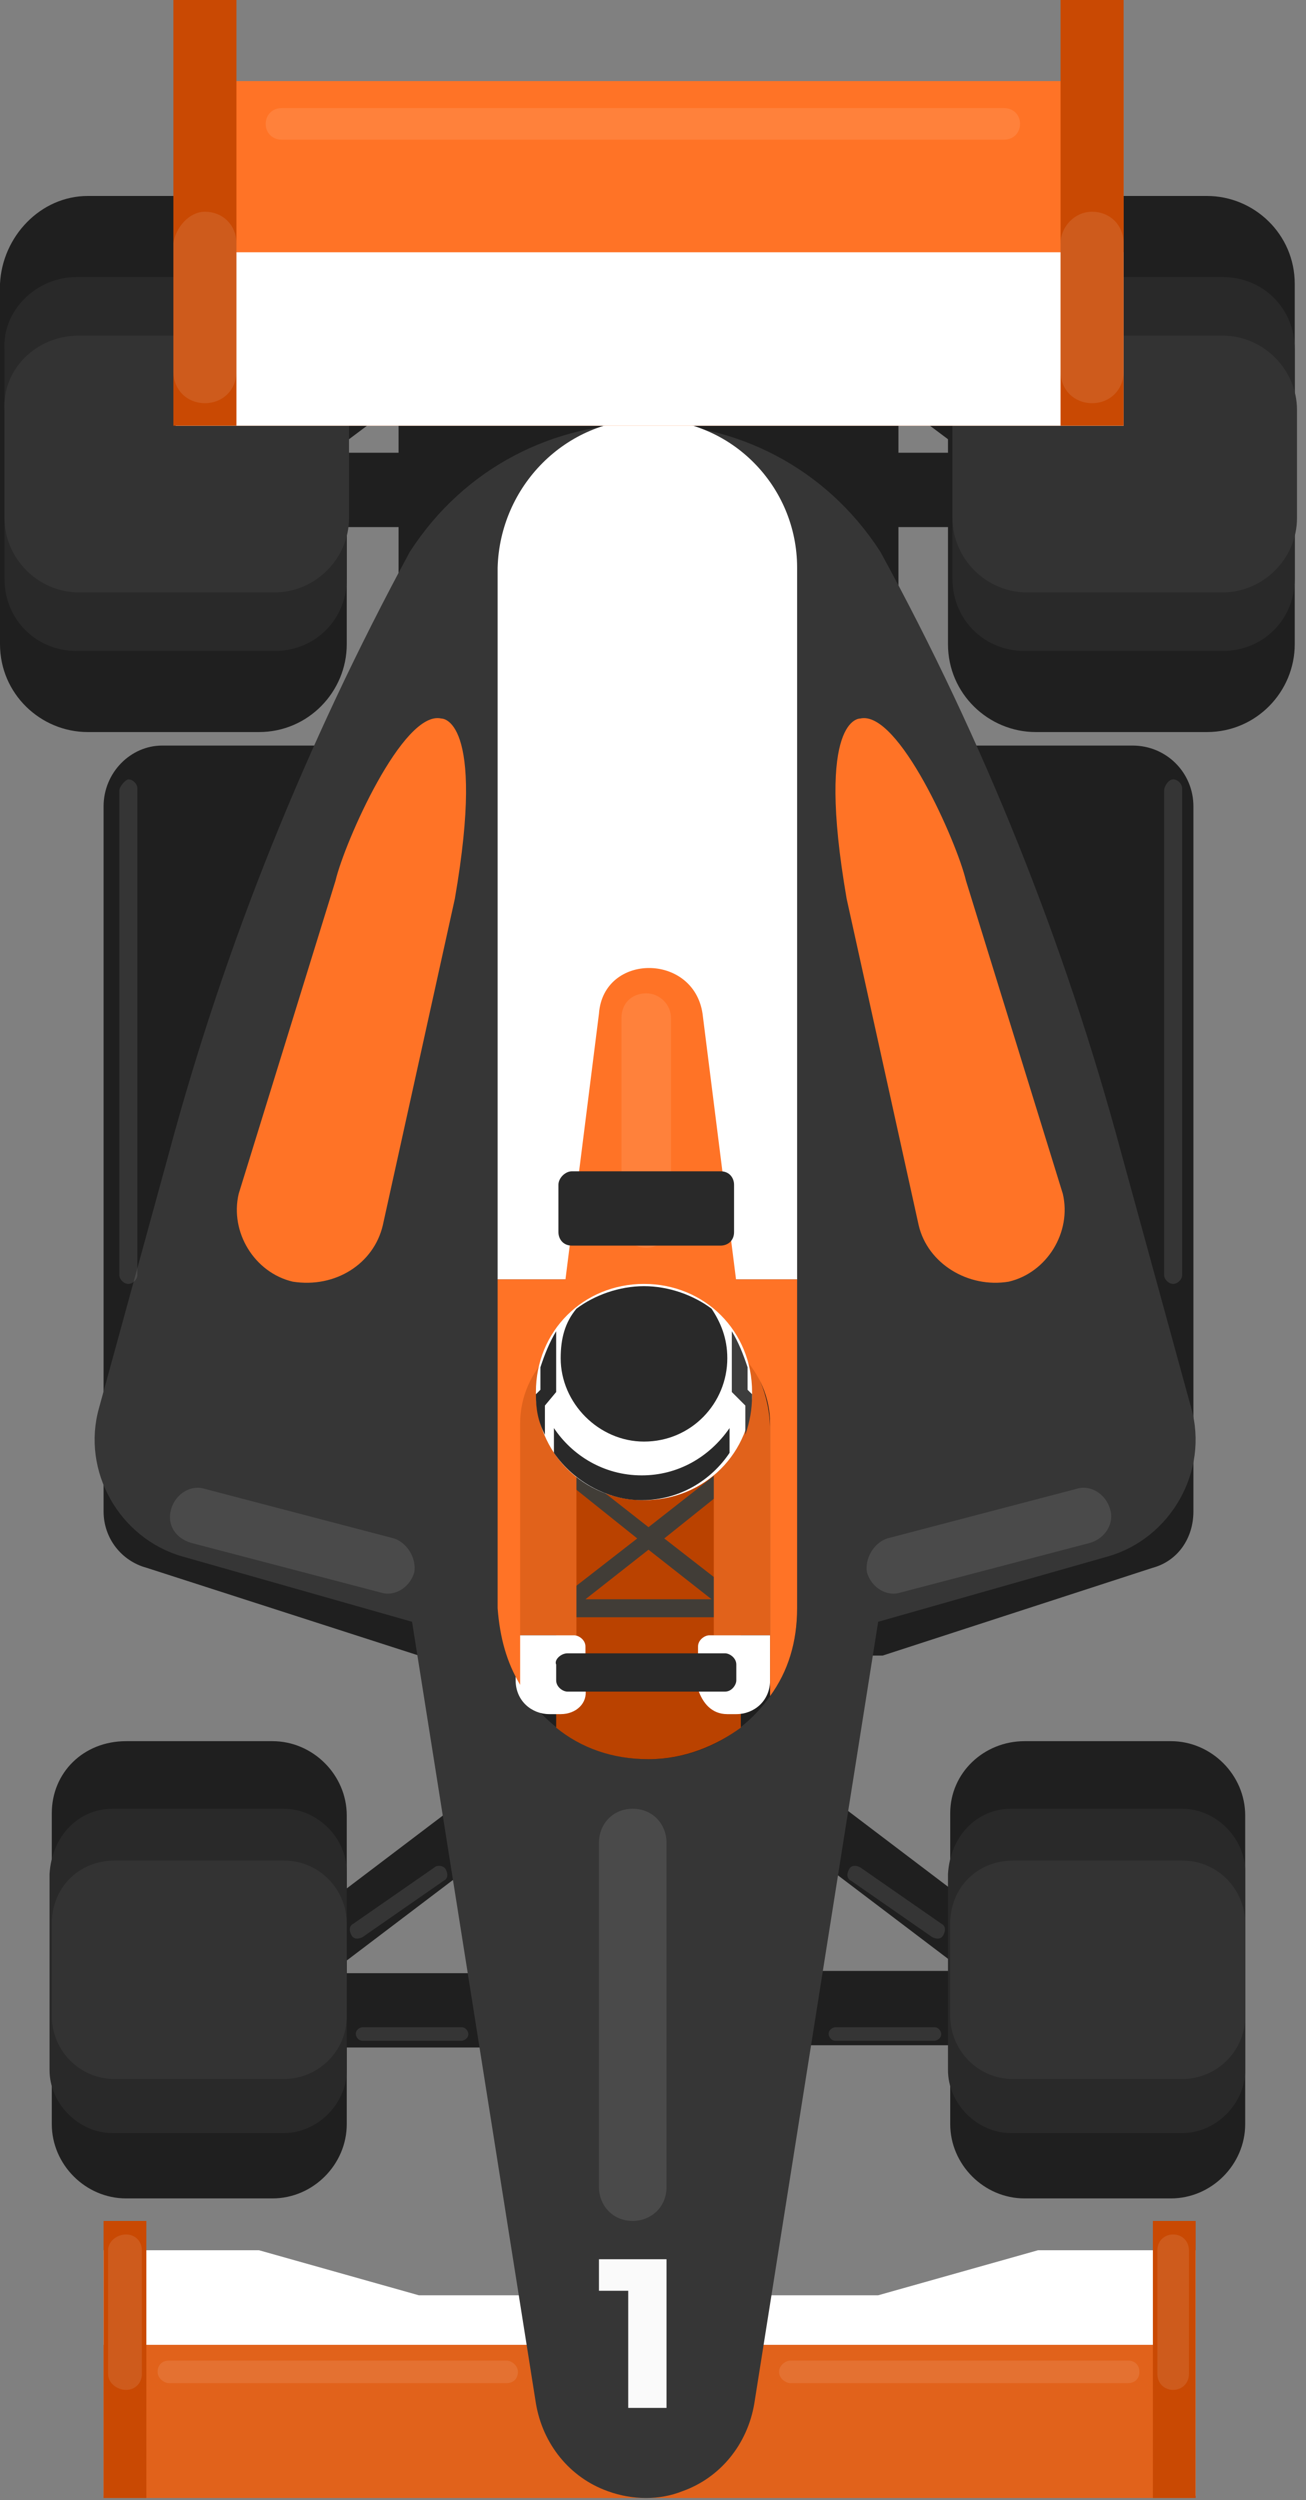 <?xml version="1.0" encoding="UTF-8" standalone="no"?>
<!DOCTYPE svg PUBLIC "-//W3C//DTD SVG 1.1//EN" "http://www.w3.org/Graphics/SVG/1.1/DTD/svg11.dtd">
<svg width="100%" height="100%" viewBox="0 0 58 111" version="1.1" xmlns="http://www.w3.org/2000/svg" xmlns:xlink="http://www.w3.org/1999/xlink" xml:space="preserve" xmlns:serif="http://www.serif.com/" style="fill-rule:evenodd;clip-rule:evenodd;stroke-linejoin:round;stroke-miterlimit:2;">
    <rect x="0" y="0" width="58" height="111" fill="#808080" stroke="none"/>
    <g transform="matrix(1,0,0,1,0.1,-5.68434e-14)">
        <g transform="matrix(1,0,0,1,273.6,-338.2)">
            <g id="front-right">
                <rect x="-239.2" y="425.7" width="12.4" height="3.3" style="fill:rgb(31,31,31);fill-rule:nonzero;"/>
                <path d="M-239.2,416.2L-226.8,425.6L-226.8,428.8L-239.2,419.4L-239.2,416.2Z" style="fill:rgb(31,31,31);fill-rule:nonzero;"/>
                <path d="M-228.2,415.5L-221.7,415.5C-219.9,415.5 -218.4,417 -218.4,418.8L-218.4,432.5C-218.4,434.3 -219.9,435.8 -221.7,435.8L-228.2,435.8C-230,435.8 -231.5,434.3 -231.5,432.5L-231.5,418.7C-231.5,416.9 -230,415.5 -228.2,415.5Z" style="fill:rgb(31,31,31);fill-rule:nonzero;"/>
                <path d="M-228.8,418.5L-221.2,418.5C-219.7,418.5 -218.4,419.8 -218.4,421.3L-218.4,430.1C-218.4,431.6 -219.7,432.9 -221.2,432.9L-228.8,432.9C-230.3,432.9 -231.6,431.6 -231.6,430.1L-231.6,421.4C-231.5,419.7 -230.3,418.5 -228.8,418.5Z" style="fill:rgb(41,41,41);fill-rule:nonzero;"/>
                <path d="M-228.7,420.8L-221.2,420.8C-219.6,420.8 -218.4,422.1 -218.4,423.6L-218.4,427.7C-218.4,429.3 -219.7,430.5 -221.2,430.5L-228.7,430.5C-230.3,430.5 -231.5,429.2 -231.5,427.7L-231.5,423.6C-231.5,422 -230.3,420.8 -228.7,420.8Z" style="fill:rgb(51,51,51);fill-rule:nonzero;"/>
                <path d="M-236.6,428.2L-232.2,428.2C-232,428.2 -231.9,428.4 -231.9,428.5C-231.9,428.7 -232.1,428.8 -232.2,428.8L-236.6,428.8C-236.8,428.8 -236.9,428.6 -236.9,428.5C-236.9,428.3 -236.7,428.2 -236.6,428.2Z" style="fill:white;fill-opacity:0.1;fill-rule:nonzero;"/>
                <path d="M-235.5,421.1L-231.9,423.6C-231.7,423.7 -231.7,423.9 -231.8,424.1C-231.9,424.3 -232.1,424.3 -232.3,424.2L-235.9,421.7C-236.1,421.6 -236.1,421.4 -236,421.2C-235.9,421 -235.7,421 -235.5,421.1Z" style="fill:white;fill-opacity:0.1;fill-rule:nonzero;"/>
            </g>
            <g id="front-left">
                <rect x="-263.1" y="425.8" width="12.4" height="3.3" style="fill:rgb(31,31,31);fill-rule:nonzero;"/>
                <path d="M-250.6,416.2L-263,425.6L-263,428.8L-250.6,419.4L-250.6,416.2Z" style="fill:rgb(31,31,31);fill-rule:nonzero;"/>
                <path d="M-268.1,415.5L-261.6,415.5C-259.8,415.5 -258.3,417 -258.3,418.8L-258.3,432.5C-258.3,434.3 -259.8,435.8 -261.6,435.8L-268.1,435.8C-269.9,435.8 -271.4,434.3 -271.4,432.5L-271.4,418.7C-271.4,416.9 -270,415.5 -268.1,415.5Z" style="fill:rgb(31,31,31);fill-rule:nonzero;"/>
                <path d="M-268.7,418.5L-261.1,418.5C-259.6,418.5 -258.3,419.8 -258.3,421.3L-258.3,430.1C-258.3,431.6 -259.6,432.9 -261.1,432.9L-268.7,432.9C-270.2,432.9 -271.5,431.6 -271.5,430.1L-271.5,421.4C-271.4,419.7 -270.2,418.5 -268.7,418.5Z" style="fill:rgb(41,41,41);fill-rule:nonzero;"/>
                <path d="M-268.6,420.8L-261.1,420.8C-259.5,420.8 -258.3,422.1 -258.3,423.6L-258.3,427.7C-258.3,429.3 -259.6,430.5 -261.1,430.5L-268.6,430.5C-270.2,430.5 -271.4,429.2 -271.4,427.7L-271.4,423.6C-271.4,422 -270.2,420.8 -268.6,420.8Z" style="fill:rgb(51,51,51);fill-rule:nonzero;"/>
                <path d="M-254.4,421.1L-258,423.6C-258.2,423.7 -258.2,423.9 -258.1,424.1C-258,424.3 -257.8,424.3 -257.6,424.2L-254,421.7C-253.8,421.6 -253.8,421.4 -253.9,421.2C-254,421 -254.3,421 -254.4,421.1Z" style="fill:white;fill-opacity:0.1;fill-rule:nonzero;"/>
                <path d="M-257.6,428.2L-253.2,428.2C-253,428.2 -252.9,428.4 -252.9,428.5C-252.9,428.7 -253.1,428.8 -253.2,428.8L-257.6,428.8C-257.8,428.8 -257.9,428.6 -257.9,428.5C-257.9,428.3 -257.7,428.2 -257.6,428.2Z" style="fill:white;fill-opacity:0.1;fill-rule:nonzero;"/>
            </g>
            <g id="back-left">
                <rect x="-263.1" y="358.3" width="12.4" height="3.3" style="fill:rgb(31,31,31);fill-rule:nonzero;"/>
                <path d="M-250.6,348.7L-263,358.1L-263,361.3L-250.6,352L-250.6,348.7Z" style="fill:rgb(31,31,31);fill-rule:nonzero;"/>
                <path d="M-269.8,346.9L-262.2,346.9C-260.1,346.9 -258.3,348.6 -258.3,350.8L-258.3,366.8C-258.3,368.9 -260,370.7 -262.2,370.7L-269.8,370.7C-271.9,370.7 -273.7,369 -273.7,366.8L-273.7,350.8C-273.6,348.7 -271.9,346.9 -269.8,346.9Z" style="fill:rgb(31,31,31);fill-rule:nonzero;"/>
                <path d="M-270.3,350.5L-261.5,350.5C-259.7,350.5 -258.3,351.9 -258.3,353.7L-258.3,363.9C-258.3,365.7 -259.7,367.1 -261.5,367.1L-270.3,367.1C-272.1,367.1 -273.5,365.7 -273.5,363.9L-273.5,353.7C-273.6,352 -272.1,350.5 -270.3,350.5Z" style="fill:rgb(41,41,41);fill-rule:nonzero;"/>
                <path d="M-270.2,353.1L-261.5,353.1C-259.7,353.1 -258.2,354.6 -258.2,356.4L-258.2,361.2C-258.2,363 -259.7,364.5 -261.5,364.5L-270.2,364.5C-272,364.5 -273.5,363 -273.5,361.2L-273.5,356.4C-273.6,354.6 -272.1,353.1 -270.2,353.1Z" style="fill:rgb(51,51,51);fill-rule:nonzero;"/>
            </g>
            <g id="back-right">
                <rect x="-239.2" y="358.3" width="12.4" height="3.3" style="fill:rgb(31,31,31);fill-rule:nonzero;"/>
                <path d="M-239.2,348.7L-226.8,358.1L-226.8,361.3L-239.2,352L-239.2,348.7Z" style="fill:rgb(31,31,31);fill-rule:nonzero;"/>
                <path d="M-227.7,346.9L-220.1,346.9C-218,346.9 -216.2,348.6 -216.2,350.8L-216.2,366.8C-216.2,368.9 -217.9,370.7 -220.1,370.7L-227.7,370.7C-229.8,370.7 -231.6,369 -231.6,366.8L-231.6,350.8C-231.5,348.7 -229.8,346.9 -227.7,346.9Z" style="fill:rgb(31,31,31);fill-rule:nonzero;"/>
                <path d="M-228.3,350.5L-219.4,350.5C-217.6,350.5 -216.2,351.9 -216.2,353.7L-216.2,363.9C-216.2,365.7 -217.6,367.1 -219.4,367.1L-228.2,367.1C-230,367.1 -231.4,365.7 -231.4,363.9L-231.4,353.7C-231.4,352 -230,350.5 -228.3,350.5Z" style="fill:rgb(41,41,41);fill-rule:nonzero;"/>
                <path d="M-228.1,353.1L-219.4,353.1C-217.6,353.1 -216.1,354.6 -216.1,356.4L-216.1,361.2C-216.1,363 -217.6,364.5 -219.4,364.5L-228.1,364.5C-229.9,364.5 -231.4,363 -231.4,361.2L-231.4,356.4C-231.4,354.6 -230,353.1 -228.1,353.1Z" style="fill:rgb(51,51,51);fill-rule:nonzero;"/>
            </g>
            <g id="body">
                <rect x="-256" y="350.8" width="22.2" height="23.3" style="fill:rgb(31,31,31);fill-rule:nonzero;"/>
                <path d="M-244.9,440.1L-255.1,440.1L-262.2,438.1L-269.1,438.1L-269.1,449L-244.9,449L-244.9,440.1Z" style="fill:white;fill-rule:nonzero;"/>
                <path d="M-244.9,440.1L-234.7,440.1L-227.6,438.1L-220.6,438.1L-220.6,449L-244.8,449L-244.8,440.1L-244.9,440.1Z" style="fill:white;fill-rule:nonzero;"/>
                <rect x="-269.1" y="442.3" width="48.4" height="6.8" style="fill:rgb(225,98,27);fill-rule:nonzero;"/>
                <path d="M-266.5,371.3L-223.4,371.3C-221.9,371.3 -220.7,372.5 -220.7,374L-220.7,405.3C-220.7,406.5 -221.4,407.5 -222.5,407.8L-234.5,411.7L-255.1,411.7L-267.2,407.8C-268.3,407.5 -269.1,406.5 -269.1,405.3L-269.1,374C-269.1,372.5 -267.9,371.3 -266.5,371.3Z" style="fill:rgb(31,31,31);fill-rule:nonzero;"/>
                <path d="M-255.4,410.2L-249.9,444.9C-249.6,446.7 -248.4,448.2 -246.7,448.8C-245.6,449.2 -244.4,449.2 -243.4,448.8C-241.7,448.2 -240.5,446.7 -240.2,444.9L-234.7,410.2L-224.5,407.3C-221.7,406.5 -220,403.5 -220.8,400.7L-223.9,389.4C-226.4,380.1 -230,371.1 -234.6,362.7C-239.5,355.1 -250.6,355.1 -255.5,362.7C-260.1,371.2 -263.7,380.1 -266.2,389.4L-269.3,400.7C-270.1,403.5 -268.4,406.5 -265.6,407.3L-255.4,410.2Z" style="fill:rgb(54,54,54);fill-rule:nonzero;"/>
                <path d="M-251.5,395.1L-238.3,395.1L-238.3,409.7C-238.3,413.4 -241.3,416.3 -244.9,416.3C-248.6,416.3 -251.5,413.3 -251.5,409.7L-251.5,395.1Z" style="fill:rgb(31,31,31);fill-rule:nonzero;"/>
                <path d="M-249,414.9C-247.9,415.8 -246.5,416.3 -244.9,416.3C-243.3,416.3 -241.9,415.7 -240.8,414.9L-240.8,401L-249,401L-249,414.9Z" style="fill:rgb(186,66,0);fill-rule:nonzero;"/>
                <path d="M-248.6,403.1L-244.9,406L-241.2,403.1L-240.7,403.7L-244.2,406.5L-239.7,410L-249.9,410L-245.4,406.5L-248.9,403.7L-248.6,403.1ZM-242.1,409.2L-244.9,407L-247.7,409.2L-242.1,409.2Z" style="fill:rgb(65,61,55);fill-rule:nonzero;"/>
                <path d="M-244.9,356.8C-241.2,356.8 -238.3,359.8 -238.3,363.4L-238.3,395L-251.6,395L-251.6,363.4C-251.5,359.8 -248.6,356.8 -244.9,356.8Z" style="fill:white;fill-rule:nonzero;"/>
                <path d="M-242.5,383.2L-241,395.1L-248.6,395.1L-247.1,383.2C-246.9,380.5 -242.9,380.5 -242.5,383.2Z" style="fill:rgb(255,115,38);fill-rule:nonzero;"/>
                <rect x="-222.5" y="436.8" width="1.9" height="12.3" style="fill:rgb(201,73,3);fill-rule:nonzero;"/>
                <rect x="-269.1" y="436.8" width="1.9" height="12.3" style="fill:rgb(201,73,3);fill-rule:nonzero;"/>
                <path d="M-248.1,410.8L-248.1,399.3L-242,399.3L-242,410.8L-239.5,410.8L-239.5,401.7C-239.5,398.6 -242,396.1 -245.1,396.1C-248.2,396.1 -250.7,398.6 -250.7,401.7L-250.7,410.8L-248.1,410.8Z" style="fill:rgb(225,98,27);fill-rule:nonzero;"/>
                <path d="M-241.4,414.3L-241,414.3C-240.2,414.3 -239.5,413.7 -239.5,412.8L-239.5,410.8L-242.2,410.8C-242.4,410.8 -242.7,411 -242.7,411.3L-242.7,413.2C-242.5,413.8 -242.1,414.3 -241.4,414.3Z" style="fill:white;fill-rule:nonzero;"/>
                <path d="M-248.8,414.3L-249.3,414.3C-250.1,414.3 -250.8,413.7 -250.8,412.8L-250.8,410.8L-248.2,410.8C-248,410.8 -247.7,411 -247.7,411.3L-247.7,413.2C-247.6,413.8 -248.1,414.3 -248.8,414.3Z" style="fill:white;fill-rule:nonzero;"/>
                <path d="M-248.5,411.6L-241.5,411.6C-241.3,411.6 -241,411.8 -241,412.1L-241,412.8C-241,413 -241.2,413.3 -241.5,413.3L-248.5,413.3C-248.7,413.3 -249,413.1 -249,412.8L-249,412.1C-249.1,411.9 -248.8,411.6 -248.5,411.6Z" style="fill:rgb(41,41,41);fill-rule:nonzero;"/>
                <path d="M-250.6,413L-250.6,401.4C-250.6,399 -248.6,397.1 -246.3,397.1L-243.8,397.1C-241.4,397.1 -239.5,399.1 -239.5,401.4L-239.5,413.5C-238.7,412.4 -238.3,411.1 -238.3,409.6L-238.3,395L-251.6,395L-251.6,409.6C-251.5,410.9 -251.2,412 -250.6,413Z" style="fill:rgb(255,115,38);fill-rule:nonzero;"/>
                <path d="M-245.1,395.2C-247.8,395.2 -249.9,397.3 -249.9,400C-249.9,402.7 -247.8,404.8 -245.1,404.8C-242.4,404.8 -240.3,402.7 -240.3,400C-240.3,397.3 -242.4,395.2 -245.1,395.2Z" style="fill:white;fill-rule:nonzero;"/>
                <path d="M-249.1,402.7C-248.2,404 -246.7,404.8 -245.2,404.8C-243.5,404.8 -242.1,403.9 -241.3,402.7L-241.3,401.6C-242.2,402.9 -243.6,403.7 -245.2,403.7C-246.9,403.7 -248.3,402.8 -249.1,401.6L-249.1,402.7Z" style="fill:rgb(41,41,41);fill-rule:nonzero;"/>
                <path d="M-244.1,438.5L-244.1,445.1L-245.8,445.1L-245.8,439.9L-247.1,439.9L-247.1,438.5L-244.1,438.5Z" style="fill:rgb(250,250,250);fill-rule:nonzero;"/>
                <path d="M-241.4,398.5C-241.4,397.6 -241.7,396.9 -242.1,396.3C-242.9,395.7 -244,395.3 -245.1,395.3C-246.2,395.3 -247.3,395.7 -248.1,396.3C-248.6,396.9 -248.8,397.6 -248.8,398.5C-248.8,400.5 -247.1,402.2 -245.1,402.2C-243,402.2 -241.4,400.5 -241.4,398.5Z" style="fill:rgb(41,41,41);fill-rule:nonzero;"/>
                <path d="M-240.3,400.1L-240.5,399.9L-240.5,398.9C-240.7,398.3 -240.9,397.8 -241.2,397.3L-241.2,400L-240.6,400.6L-240.6,401.9C-240.4,401.3 -240.3,400.8 -240.3,400.1Z" style="fill:rgb(61,61,61);fill-rule:nonzero;"/>
                <path d="M-249.9,400.1L-249.7,399.9L-249.7,398.9C-249.5,398.3 -249.3,397.8 -249,397.3L-249,400L-249.5,400.6L-249.5,401.9C-249.8,401.3 -249.9,400.8 -249.9,400.1Z" style="fill:rgb(41,41,41);fill-rule:nonzero;"/>
                <path d="M-245.6,418.5C-244.7,418.5 -244.1,419.2 -244.1,420L-244.1,435.3C-244.1,436.2 -244.8,436.8 -245.6,436.8C-246.5,436.8 -247.1,436.1 -247.1,435.3L-247.1,420C-247.1,419.2 -246.5,418.5 -245.6,418.5Z" style="fill:white;fill-opacity:0.1;fill-rule:nonzero;"/>
                <path d="M-234.3,406.5L-225.9,404.3C-225.3,404.1 -224.6,404.5 -224.4,405.2C-224.2,405.8 -224.6,406.5 -225.3,406.7L-233.7,408.9C-234.3,409.1 -235,408.7 -235.2,408C-235.3,407.4 -234.9,406.7 -234.3,406.5Z" style="fill:white;fill-opacity:0.1;fill-rule:nonzero;"/>
                <path d="M-256.2,406.5L-264.6,404.3C-265.2,404.1 -265.9,404.5 -266.1,405.2C-266.3,405.9 -265.9,406.5 -265.2,406.7L-256.8,408.9C-256.2,409.1 -255.5,408.7 -255.3,408C-255.2,407.4 -255.6,406.7 -256.2,406.5Z" style="fill:white;fill-opacity:0.1;fill-rule:nonzero;"/>
                <path d="M-256.7,392.6L-253.5,378.1C-252.1,370 -254.1,370.1 -254.1,370.1C-255.8,369.7 -258.4,375.6 -258.8,377.3L-263.1,391.2C-263.5,392.9 -262.4,394.7 -260.7,395.1C-258.8,395.4 -257.1,394.3 -256.7,392.6Z" style="fill:rgb(255,115,38);fill-rule:nonzero;"/>
                <path d="M-232.9,392.6L-236.1,378.1C-237.5,370 -235.5,370.1 -235.5,370.1C-233.8,369.7 -231.2,375.6 -230.8,377.3L-226.5,391.2C-226.1,392.9 -227.2,394.7 -228.9,395.1C-230.7,395.4 -232.5,394.3 -232.9,392.6Z" style="fill:rgb(255,115,38);fill-rule:nonzero;"/>
                <path d="M-221.6,372.8C-221.4,372.8 -221.2,373 -221.2,373.2L-221.2,394.8C-221.2,395 -221.4,395.2 -221.6,395.2C-221.8,395.2 -222,395 -222,394.8L-222,373.3C-222,373.1 -221.8,372.8 -221.6,372.8Z" style="fill:white;fill-opacity:0.1;fill-rule:nonzero;"/>
                <path d="M-268,372.8C-267.8,372.8 -267.6,373 -267.6,373.2L-267.6,394.8C-267.6,395 -267.8,395.2 -268,395.2C-268.2,395.2 -268.4,395 -268.4,394.8L-268.4,373.3C-268.4,373.1 -268.1,372.8 -268,372.8Z" style="fill:white;fill-opacity:0.1;fill-rule:nonzero;"/>
                <path d="M-238.6,443L-223.6,443C-223.3,443 -223.1,443.2 -223.1,443.5C-223.1,443.8 -223.3,444 -223.6,444L-238.6,444C-238.8,444 -239.1,443.8 -239.1,443.5C-239.1,443.2 -238.8,443 -238.6,443Z" style="fill:white;fill-opacity:0.1;fill-rule:nonzero;"/>
                <path d="M-266.2,443L-251.2,443C-251,443 -250.7,443.2 -250.7,443.5C-250.7,443.8 -250.9,444 -251.2,444L-266.2,444C-266.4,444 -266.7,443.8 -266.7,443.5C-266.7,443.2 -266.5,443 -266.2,443Z" style="fill:white;fill-opacity:0.1;fill-rule:nonzero;"/>
                <path d="M-245,382.3C-244.4,382.3 -243.9,382.8 -243.9,383.4L-243.9,392.5C-243.9,393.1 -244.4,393.6 -245,393.6C-245.6,393.6 -246.1,393.1 -246.1,392.5L-246.1,383.4C-246.1,382.7 -245.6,382.3 -245,382.3Z" style="fill:white;fill-opacity:0.1;fill-rule:nonzero;"/>
                <path d="M-245,365.7C-244.4,365.7 -243.9,366.2 -243.9,366.8L-243.9,378.2C-243.9,378.8 -244.4,379.3 -245,379.3C-245.6,379.3 -246.1,378.8 -246.1,378.2L-246.1,366.8C-246.1,366.2 -245.6,365.7 -245,365.7Z" style="fill:white;fill-opacity:0.1;fill-rule:nonzero;"/>
                <path d="M-248.3,390.2L-241.7,390.2C-241.3,390.2 -241.1,390.5 -241.1,390.8L-241.1,392.9C-241.1,393.3 -241.4,393.5 -241.7,393.5L-248.3,393.5C-248.7,393.5 -248.9,393.2 -248.9,392.9L-248.9,390.8C-248.9,390.5 -248.6,390.2 -248.3,390.2Z" style="fill:rgb(41,41,41);fill-rule:nonzero;"/>
                <path d="M-221.6,437.4C-221.2,437.4 -220.9,437.7 -220.9,438.1L-220.9,443.6C-220.9,444 -221.2,444.3 -221.6,444.3C-222,444.3 -222.3,444 -222.3,443.6L-222.3,438.1C-222.3,437.7 -222,437.4 -221.6,437.4Z" style="fill:white;fill-opacity:0.1;fill-rule:nonzero;"/>
                <path d="M-268.1,437.4C-267.7,437.4 -267.4,437.7 -267.4,438.1L-267.4,443.6C-267.4,444 -267.7,444.3 -268.1,444.3C-268.5,444.3 -268.9,444 -268.9,443.6L-268.9,438.1C-268.9,437.7 -268.5,437.4 -268.1,437.4Z" style="fill:white;fill-opacity:0.1;fill-rule:nonzero;"/>
            </g>
            <g id="wings">
                <rect x="-265.9" y="341.8" width="42.1" height="15.3" style="fill:rgb(255,115,38);fill-rule:nonzero;"/>
                <rect x="-265.9" y="349.4" width="42.1" height="7.7" style="fill:white;fill-rule:nonzero;"/>
                <rect x="-226.6" y="338.2" width="2.8" height="18.9" style="fill:rgb(201,73,3);fill-rule:nonzero;"/>
                <rect x="-266" y="338.2" width="2.8" height="18.9" style="fill:rgb(201,73,3);fill-rule:nonzero;"/>
                <path d="M-225.2,347.6C-224.4,347.6 -223.8,348.2 -223.8,349L-223.8,354.7C-223.8,355.5 -224.4,356.1 -225.2,356.1C-226,356.1 -226.6,355.5 -226.6,354.7L-226.6,349C-226.6,348.3 -226,347.6 -225.2,347.6Z" style="fill:white;fill-opacity:0.1;fill-rule:nonzero;"/>
                <path d="M-264.6,347.6C-263.8,347.6 -263.2,348.2 -263.2,349L-263.2,354.7C-263.2,355.5 -263.8,356.1 -264.6,356.1C-265.4,356.1 -266,355.5 -266,354.7L-266,349C-265.9,348.3 -265.3,347.6 -264.6,347.6Z" style="fill:white;fill-opacity:0.1;fill-rule:nonzero;"/>
                <path d="M-261.2,343L-229.1,343C-228.7,343 -228.4,343.3 -228.4,343.7C-228.4,344.1 -228.7,344.4 -229.1,344.4L-261.2,344.4C-261.6,344.4 -261.9,344.1 -261.9,343.7C-261.9,343.3 -261.6,343 -261.2,343Z" style="fill:white;fill-opacity:0.1;fill-rule:nonzero;"/>
            </g>
        </g>
    </g>
</svg>
